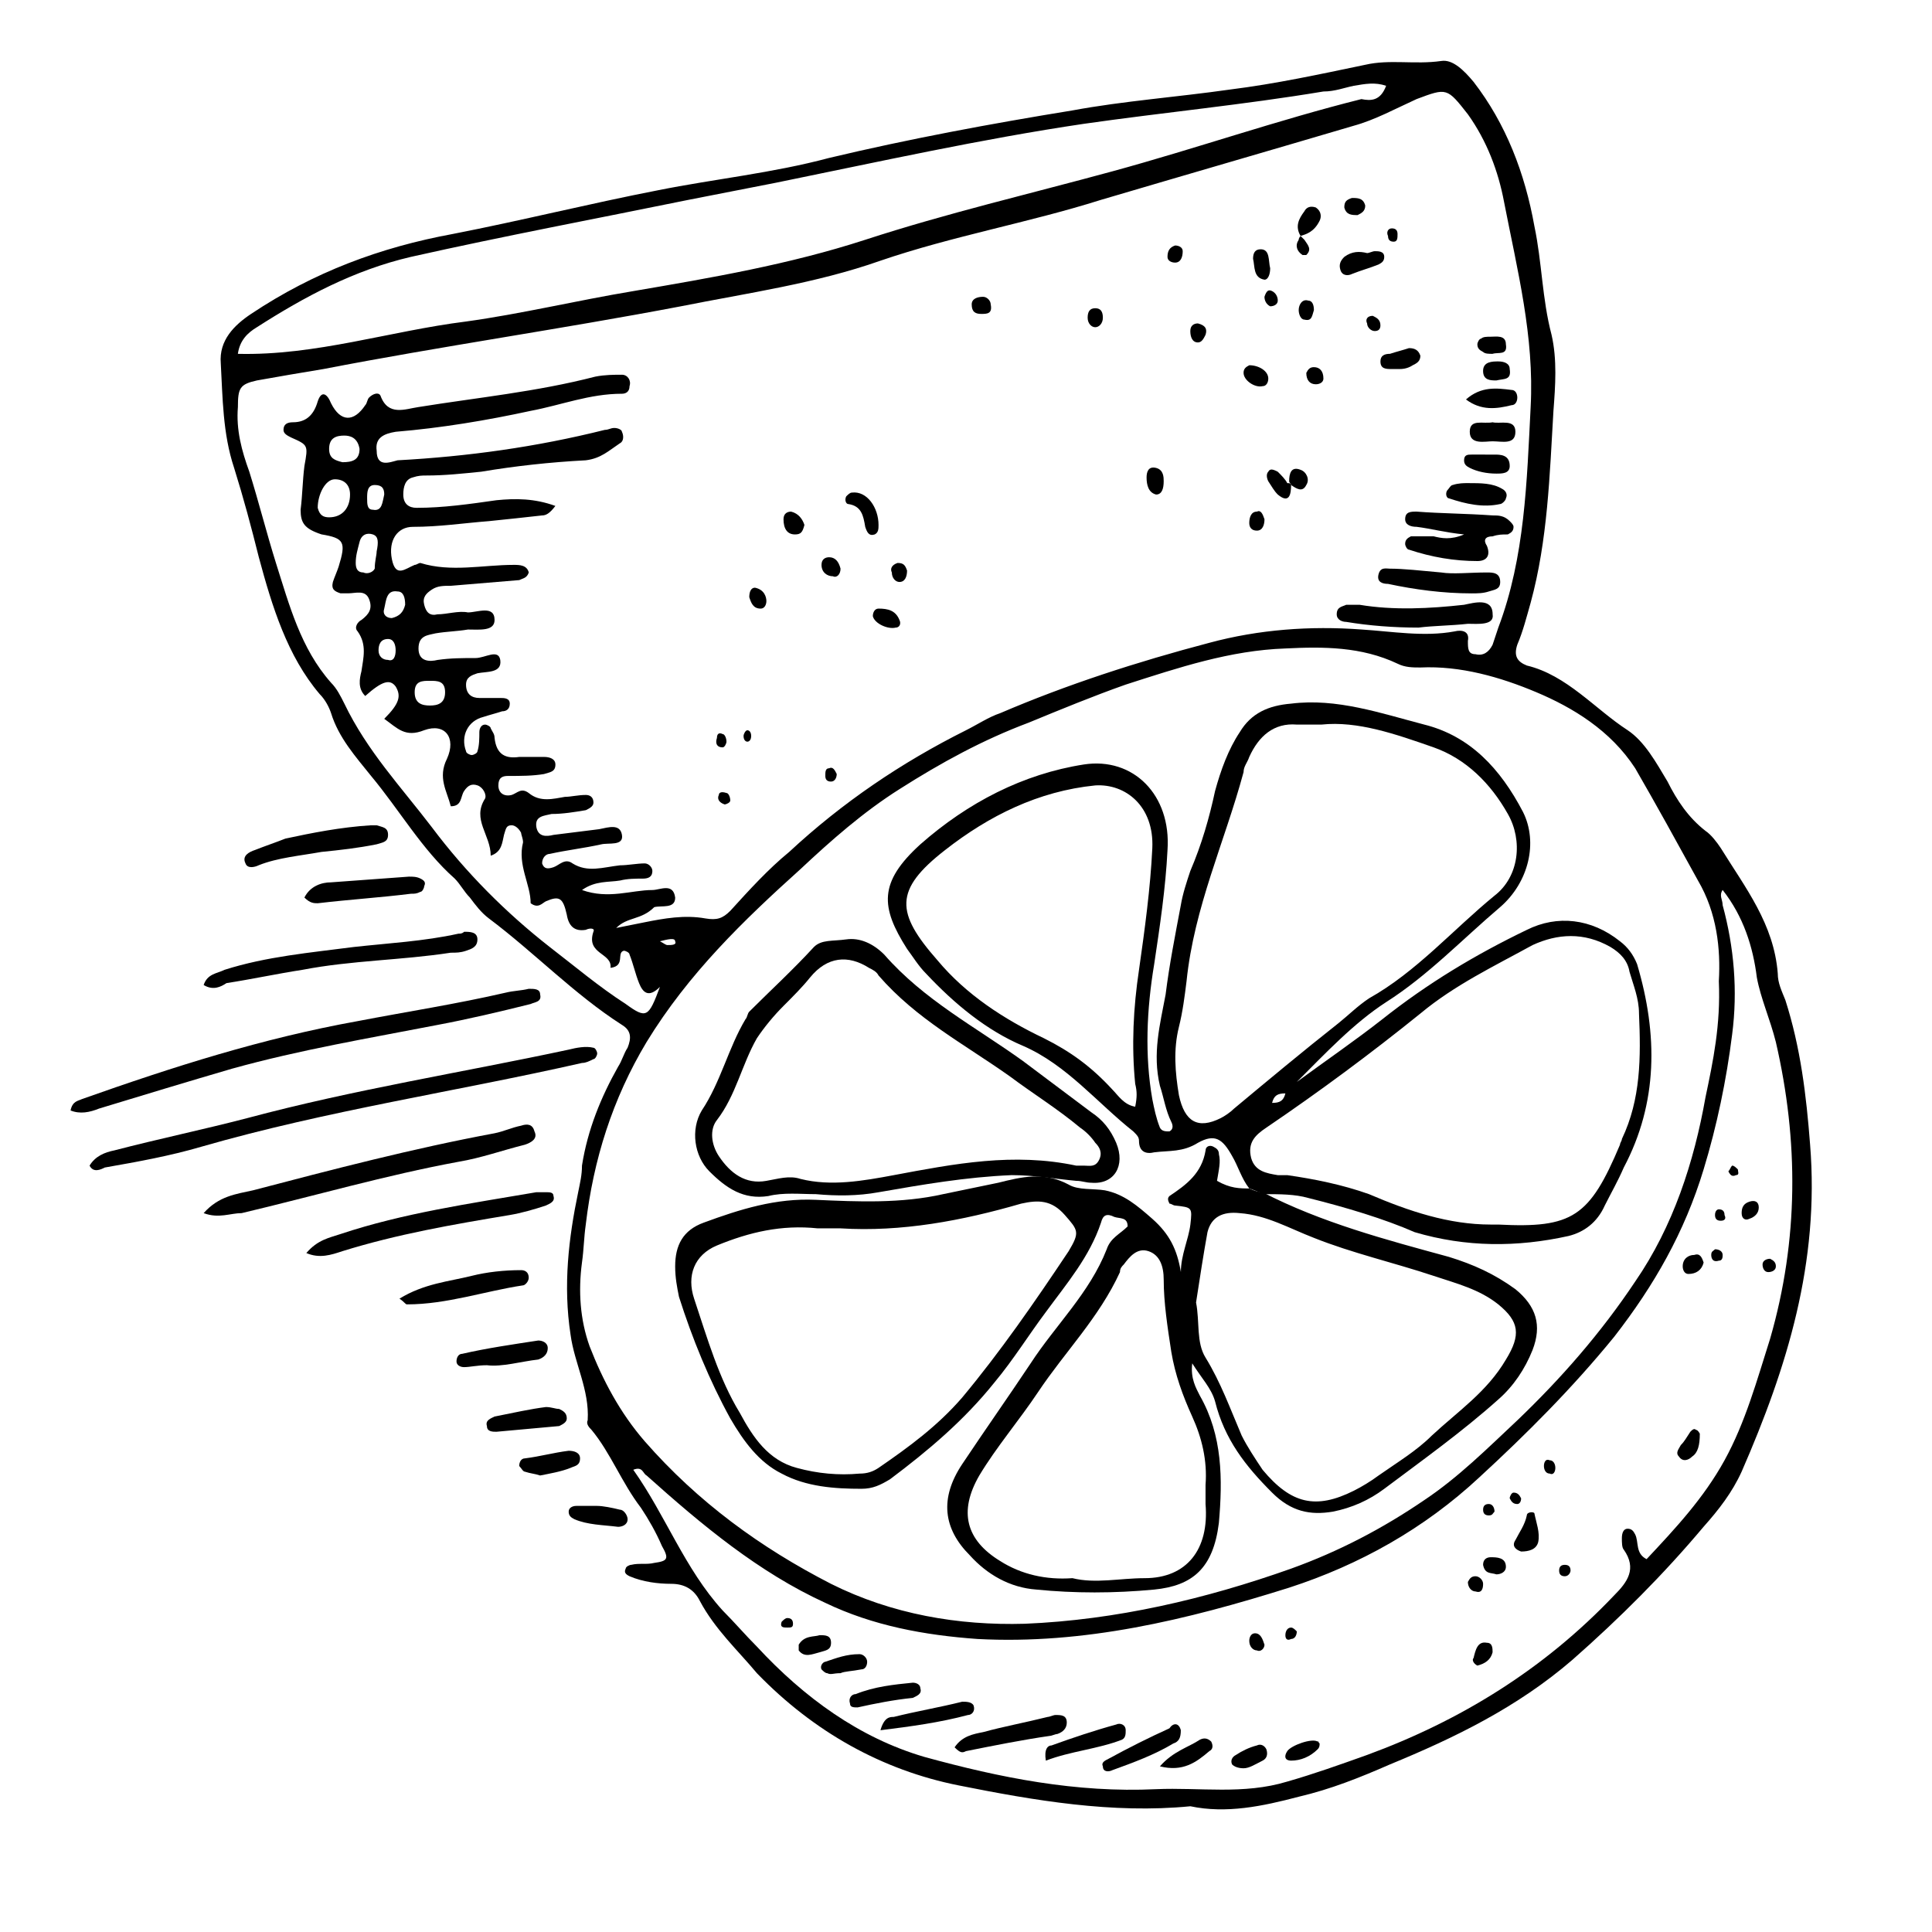 <?xml version="1.0" encoding="UTF-8"?>
<!-- Uploaded to: ICON Repo, www.iconrepo.com, Generator: ICON Repo Mixer Tools -->
<svg fill="#000000" width="800px" height="800px" version="1.1" viewBox="144 144 512 512" xmlns="http://www.w3.org/2000/svg">
 <g>
  <path d="m459.45 622.68c-20.656 2.016-41.312-1.512-61.465-5.543s-38.289-14.105-53.402-29.727c-5.039-6.043-11.086-11.586-15.117-19.145-1.512-3.023-4.031-4.535-7.559-4.535s-7.559-0.504-11.082-2.016c-1.008-0.504-1.512-1.008-1.008-2.016 0-0.504 1.008-1.008 1.512-1.008 2.016-0.504 4.031 0 6.047-0.504 3.527-0.504 4.031-1.008 2.016-4.535-1.512-3.527-3.527-7.055-5.543-10.078-5.039-6.551-8.062-14.609-13.098-20.656-0.504-0.504-1.512-1.512-1.008-2.519 0.504-8.062-3.527-15.113-4.535-22.672-2.016-13.098-0.504-25.695 2.016-37.785 0.504-2.519 1.008-4.535 1.008-7.055 1.512-9.574 5.039-18.137 9.574-26.199 1.008-1.512 1.512-3.527 2.519-5.039 1.008-2.519 1.008-4.535-1.512-6.047-12.594-8.062-23.176-19.145-35.266-28.215-2.016-1.512-3.527-3.527-5.039-5.543-1.512-1.512-2.519-3.527-4.031-5.039-8.566-7.559-14.609-18.137-22.168-27.207-4.031-5.039-8.566-10.078-10.578-16.625-0.504-1.512-1.512-3.527-3.023-5.039-8.566-10.078-12.594-23.176-16.121-36.273-2.016-8.062-4.031-15.617-6.551-23.68-3.023-9.07-3.023-18.641-3.527-27.711-0.504-6.047 3.527-10.078 8.062-13.098 16.625-11.082 34.258-17.633 53.402-21.16 18.137-3.527 36.273-8.062 54.41-11.586 15.113-3.023 30.23-4.535 45.344-8.566 21.16-5.039 42.824-9.07 64.488-12.594 13.602-2.519 27.711-3.527 41.816-5.543 12.09-1.512 23.68-4.031 35.77-6.551 6.551-1.512 13.098 0 20.152-1.008 3.023-0.504 6.047 2.519 8.566 5.543 8.566 11.082 13.602 24.184 16.121 38.289 2.016 9.574 2.016 19.145 4.535 28.719 1.512 6.551 1.008 13.602 0.504 20.152-1.008 17.129-1.512 34.258-6.047 50.883-1.008 3.527-2.016 7.559-3.527 11.082-1.008 3.023 0 4.535 2.519 5.543 10.578 2.519 18.137 11.586 26.703 17.129 4.535 3.023 7.559 8.566 10.578 13.602 2.519 5.039 5.543 9.574 10.078 13.098 1.512 1.008 3.023 3.023 4.031 4.535 6.551 10.578 14.105 20.152 15.113 33.25 0 2.519 1.008 4.535 2.016 7.055 4.031 12.594 5.543 25.191 6.551 38.289 2.519 31.234-6.047 58.945-18.137 86.656-2.519 5.543-6.047 10.078-10.078 14.609-10.578 12.594-22.168 24.184-34.762 35.266-14.617 12.617-31.242 20.68-48.371 27.73-8.062 3.527-15.617 6.551-24.184 8.566-9.57 2.519-19.145 4.535-28.715 2.519zm-152.15-232.76c2.519-0.504 5.039-1.008 7.559-1.512 5.039-1.008 10.578-2.016 16.121-1.008 3.023 0.504 4.535 0 6.551-2.016 5.039-5.543 10.078-11.082 15.617-15.617 14.105-13.098 29.727-23.68 46.855-32.242 3.023-1.512 6.047-3.527 9.07-4.535 17.629-7.559 36.27-13.602 55.414-18.641 13.098-3.527 26.703-4.535 40.305-3.527 8.062 0.504 16.625 2.016 24.688 0.504 2.016-0.504 4.031 0 3.527 2.519 0 2.016 0 3.527 2.016 3.527 2.016 0.504 3.527-0.504 4.535-2.519l1.512-4.535c7.055-18.641 7.559-38.793 8.566-58.441 1.008-18.641-3.527-36.273-7.055-54.41-1.512-8.062-4.535-16.121-9.574-23.176-5.543-7.055-5.543-7.055-13.602-4.031-5.543 2.519-11.082 5.543-16.625 7.055-22.168 6.547-44.84 13.098-67.008 19.648-19.145 6.047-39.297 9.574-58.441 16.121-17.129 6.047-35.266 8.566-52.898 12.09-31.738 6.047-63.48 10.578-94.715 16.625-6.047 1.008-12.09 2.016-17.633 3.023-4.535 1.008-5.039 2.016-5.039 7.055-0.504 6.047 1.008 11.586 3.023 17.129 2.519 8.062 4.535 16.121 7.055 24.184 3.527 11.082 6.551 22.672 14.609 31.738 1.512 1.512 2.519 3.527 3.527 5.543 6.047 12.594 15.113 22.168 23.176 32.746 9.07 12.09 19.648 22.672 31.234 31.738 6.551 5.039 13.098 10.578 20.152 15.113 5.543 4.031 6.047 3.527 9.07-4.535-3.023 3.023-4.535 1.512-5.543-1.008-1.008-2.519-1.512-5.039-2.519-7.559 0-0.504-1.008-1.008-1.512-1.008-2.016 0.504 0.504 4.031-3.527 4.535 0.504-4.031-6.551-3.527-4.535-9.574 0.504-1.008-1.008-1.008-2.016-0.504-3.023 0.504-4.535-1.008-5.039-4.031-1.008-4.535-2.016-5.039-5.543-3.527-1.008 0.504-2.016 2.016-4.031 0.504 0-5.039-3.527-10.078-2.016-16.121 0-1.008-0.504-2.016-0.504-2.519-0.504-1.008-1.512-2.016-2.519-2.016-1.512 0-1.512 1.008-2.016 2.519-0.504 2.016-0.504 4.535-3.527 5.543 0-5.543-5.039-9.574-1.512-15.113 0.504-1.008-0.504-3.023-2.016-3.527s-2.519 0-3.527 1.512c-1.008 1.512-0.504 4.031-3.527 4.031-1.008-4.031-3.527-7.559-1.008-12.594 2.519-5.543-0.504-9.574-6.047-7.559-5.039 2.016-7.055-0.504-10.578-3.023 4.031-4.031 4.535-6.047 3.023-8.566-1.512-2.016-3.527-1.512-8.062 2.519-2.016-2.016-1.512-4.535-1.008-6.551 0.504-3.527 1.512-7.055-1.008-10.578-1.008-1.008 0-2.519 1.008-3.023 2.016-1.512 3.023-3.023 2.016-5.543-1.008-2.519-3.527-1.512-5.543-1.512h-2.016c-1.512-0.504-2.519-1.008-2.016-3.023 0.504-1.512 1.008-2.519 1.512-4.031 2.016-6.551 1.512-7.559-4.535-8.566-4.527-1.5-5.535-3.012-5.535-6.535 0.504-4.031 0.504-7.559 1.008-11.586 1.008-5.543 1.008-5.543-3.527-7.559-1.008-0.504-2.016-1.008-2.016-2.016 0-1.512 1.008-2.016 2.519-2.016 3.527 0 5.543-2.016 6.551-5.543 1.008-3.023 2.519-2.016 3.527 0.504 2.519 5.039 6.047 5.039 9.07 0.504 0.504-0.504 0.504-1.512 1.008-2.016 1.008-1.008 2.519-1.512 3.023-0.504 2.016 5.543 6.551 3.527 10.078 3.023 15.617-2.519 31.234-4.031 46.855-8.062 2.519-0.504 5.039-0.504 7.055-0.504 1.512 0 2.519 1.512 2.016 3.023 0 1.512-1.008 2.016-2.016 2.016-8.566 0-16.121 3.023-24.184 4.535-11.586 2.519-23.68 4.535-35.77 5.543-3.023 0.504-5.543 1.512-5.039 5.039 0 4.535 3.527 3.023 5.543 2.519 18.641-1.008 36.777-3.527 54.914-8.062 1.008 0 1.512-0.504 2.519-0.504 1.008 0 2.016 0.504 2.016 1.008 0.504 1.008 0.504 2.519-0.504 3.023-3.023 2.016-5.039 4.031-9.07 4.535-9.574 0.504-18.641 1.512-27.711 3.023-5.039 0.504-9.574 1.008-14.609 1.008-1.008 0-2.016 0-3.527 0.504-2.016 0.504-2.519 2.519-2.519 4.535 0 2.519 1.512 3.527 3.527 3.527 7.055 0 14.105-1.008 21.16-2.016 5.039-0.504 10.078-0.504 15.617 1.512-1.512 2.016-2.519 2.519-3.527 2.519-4.535 0.504-9.07 1.008-14.105 1.512-6.551 0.504-13.098 1.512-20.152 1.512-4.031 0-6.551 3.527-5.543 8.566 1.008 5.039 3.527 2.519 6.047 1.512 0.504 0 1.008-0.504 1.512-0.504 8.062 2.519 16.625 0.504 24.688 0.504 1.512 0 3.527 0 4.031 2.016-0.504 1.512-1.512 1.512-2.519 2.016-6.047 0.504-12.09 1.008-18.137 1.512-2.016 0-3.527 0-5.039 1.008-1.512 1.008-2.519 2.016-2.016 4.031 0.504 2.016 1.512 3.023 3.527 2.519 2.519 0 5.543-1.008 8.062-0.504 2.519 0 7.055-2.016 7.055 2.016 0 3.023-4.031 2.519-7.055 2.519-3.023 0.504-5.543 0.504-8.566 1.008-2.016 0.504-4.535 0.504-4.535 4.031s3.023 3.527 5.039 3.023c3.527-0.504 6.551-0.504 10.078-0.504 2.519 0 6.047-2.519 6.551 0.504 0.504 3.527-3.527 3.023-6.047 3.527-1.512 0.504-3.023 1.008-3.023 3.023 0 2.519 1.512 3.527 3.527 3.527h5.543c1.008 0 2.519 0 2.519 1.512s-1.008 2.016-2.016 2.016c-1.512 0.504-3.527 1.008-5.039 1.512-4.031 1.008-6.047 5.039-4.535 9.07 0 0.504 1.008 1.008 1.512 1.008s1.512-0.504 1.512-1.008c0.504-1.512 0.504-3.527 0.504-5.039 0-1.008 0.504-2.016 1.512-2.016 0.504 0 1.512 0.504 1.512 1.008 0.504 1.008 1.008 1.512 1.008 2.519 0.504 4.535 3.023 5.543 6.551 5.039h6.551c1.512 0 3.023 0.504 3.023 2.016 0 2.016-1.512 2.016-3.023 2.519-3.023 0.504-6.047 0.504-9.574 0.504-1.512 0-2.519 0.504-2.519 2.519s1.512 3.023 3.527 2.519c1.512-0.504 2.519-2.016 4.535-0.504 3.023 2.519 6.551 1.512 9.574 1.008 1.512 0 3.527-0.504 5.543-0.504 1.008 0 2.016 0.504 2.016 2.016 0 1.008-1.008 1.512-2.016 2.016-3.023 0.504-6.047 1.008-9.07 1.008-2.016 0.504-4.535 0.504-4.031 3.527 0.504 2.519 2.519 2.519 4.535 2.016 4.031-0.504 8.062-1.008 12.09-1.512 2.519-0.504 5.543-1.512 6.047 1.512 0.504 3.023-3.527 2.016-5.543 2.519-4.535 1.008-9.07 1.512-13.602 2.519-1.008 0-2.016 1.008-2.016 2.519 0.504 1.512 1.512 1.512 3.023 1.008 1.512-0.504 3.023-2.519 5.039-1.008 4.031 2.519 8.062 1.008 12.594 0.504 2.016 0 4.535-0.504 6.551-0.504 1.008 0 2.016 1.008 2.016 2.016 0 1.512-1.008 2.016-2.519 2.016-2.016 0-4.031 0-6.047 0.504-3.023 0.504-6.551 0-10.078 2.519 7.055 2.519 13.098 0 18.641 0 2.016 0 5.543-2.016 6.047 2.016 0 3.023-3.527 2.016-5.543 2.519-3.535 3.5-7.062 2.492-10.086 5.516zm292.21 14.105c0.504-8.566-0.504-18.137-5.543-26.703-5.543-10.078-11.082-20.152-16.625-29.727-6.551-10.078-16.625-16.121-26.199-20.152s-20.152-7.055-30.73-6.551c-2.016 0-4.031 0-6.047-1.008-9.574-4.535-19.648-4.535-29.727-4.031-14.609 0.504-28.215 5.039-42.32 9.574-8.566 3.023-17.129 6.551-25.695 10.078-12.09 4.535-23.176 10.578-34.258 17.633-9.574 6.047-18.137 13.602-26.199 21.16-15.113 13.602-29.727 27.711-40.809 45.848-9.07 15.113-14.105 31.234-16.121 48.367-0.504 3.527-0.504 6.551-1.008 10.078-1.008 7.559-0.504 15.113 2.016 22.168 3.527 9.07 8.062 17.633 14.609 25.191 14.105 16.121 30.73 28.215 49.375 37.785 16.121 8.062 33.754 11.082 51.387 10.578 24.184-1.008 47.863-6.551 70.535-14.609 12.594-4.535 24.184-10.578 35.266-18.137 9.07-6.047 16.625-13.602 24.688-21.16 11.586-11.082 22.168-23.176 31.234-36.777 10.078-14.609 15.617-31.738 18.641-48.871 2.019-9.574 4.035-19.145 3.531-30.734zm1.008-24.18c-1.008 1.512 0 2.519 0 4.031 3.023 11.082 4.031 22.672 2.519 34.258-1.512 12.09-4.031 24.184-7.559 35.77-5.039 16.625-13.098 30.73-23.68 44.336-11.082 13.602-23.176 25.695-35.77 37.281-14.609 13.602-31.738 23.176-50.383 29.223-27.207 8.566-54.41 15.113-82.625 13.602-14.105-1.008-27.711-3.527-40.305-9.574-17.633-8.062-32.746-20.656-47.359-33.754-1.008-0.504-1.008-2.519-3.527-1.512 8.566 12.09 13.602 26.199 23.68 37.281 3.023 3.023 6.047 6.551 9.07 9.574 12.594 13.602 27.207 24.184 44.336 29.223 20.152 5.543 40.305 9.574 61.465 8.566 11.586-0.504 23.176 1.512 34.762-2.016 7.055-2.016 14.105-4.535 21.16-7.055 24.688-9.07 46.855-22.672 65.496-42.32 3.527-3.527 6.047-7.055 2.519-12.09-0.504-0.504-0.504-2.016-0.504-3.023 0-1.512 0.504-2.519 1.512-2.519 1.008 0 1.512 0.504 2.016 1.512 1.008 2.016 0 5.039 3.023 6.551 7.559-8.062 15.113-16.121 20.656-26.199 5.543-10.078 8.566-21.16 12.09-32.242 7.559-26.199 7.559-52.395 1.512-78.594-1.512-6.047-4.031-11.586-5.039-17.129-1.008-8.066-3.527-16.129-9.066-23.18zm-89.176-213.11c-3.023-1.008-5.543-0.504-8.566 0-2.519 0.504-5.039 1.512-8.062 1.512-21.16 3.527-42.32 5.543-63.48 8.566-27.207 4.031-54.41 10.078-81.617 15.617-7.559 1.512-15.617 3.023-23.176 4.535-24.688 5.039-48.871 9.574-73.555 15.113-15.113 3.527-28.215 10.578-40.809 18.641-2.519 1.512-4.535 3.527-5.039 7.055 20.656 0.504 40.305-6.047 60.457-8.566 14.609-2.016 29.223-5.543 44.336-8.062 20.656-3.527 41.312-7.055 61.465-13.602 21.664-7.055 43.328-12.09 65.496-18.137 22.168-6.047 43.832-13.602 66-19.145 2.519 0.504 5.039 0.504 6.551-3.527zm-280.12 114.36c3.527 0 5.543-2.519 5.543-6.047 0-2.519-1.512-4.031-4.031-4.031s-4.535 4.031-4.535 7.559c0.504 2.016 1.512 2.519 3.023 2.519zm12.594 9.07c0.504-2.519 0.504-4.031-1.008-4.535-1.512-0.504-3.023 0-3.527 2.016-0.504 2.016-1.008 3.527-1.008 5.543 0 1.512 0.504 2.519 2.016 2.519 1.008 0.504 2.519 0 3.023-1.008 0-2.016 0.504-3.527 0.504-4.535zm14.109 34.258c-2.016 0-4.031 0-4.031 3.023 0 3.023 2.016 3.527 4.031 3.527s4.031-0.504 4.031-3.527c-0.004-3.023-2.016-3.023-4.031-3.023zm-22.672-64.988c-2.016 0-4.031 0.504-4.031 3.527 0 2.519 1.512 3.023 3.527 3.527 2.519 0 4.535-0.504 4.535-3.527-0.504-3.023-2.519-3.527-4.031-3.527zm16.121 44.836c0-2.016-0.504-3.527-2.016-3.527-3.023-0.504-3.023 2.519-3.527 4.535-0.504 1.512 0.504 2.519 2.016 2.519 2.016-0.504 3.023-1.512 3.527-3.527zm-5.543-29.219c0-1.512-0.504-2.519-2.519-2.519s-2.016 2.016-2.016 3.527 0 3.023 1.512 3.023c2.519 0.504 2.519-2.016 3.023-4.031zm3.023 41.312c0-1.512-0.504-3.023-2.016-3.023-2.016 0-2.519 1.512-2.519 3.023 0 1.512 1.008 2.519 2.519 2.519 1.512 0.504 2.016-1.008 2.016-2.519zm70.031 77.082c1.008 0.504 1.512 1.008 2.016 1.008 1.008 0 2.519 0 2.016-1.008-0.004-1.008-2.016-0.504-4.031 0z"/>
  <path d="m167.74 452.9c1.512-2.519 4.031-3.527 6.551-4.031 11.586-3.023 23.68-5.543 35.266-8.566 28.215-7.559 56.93-12.09 85.145-18.137 2.016-0.504 4.535-1.008 6.551-0.504 0.504 0 1.008 1.008 1.008 1.512s-0.504 1.512-1.008 1.512c-1.008 0.504-2.016 1.008-3.023 1.008-33.25 7.559-67.512 12.594-100.76 22.168-8.566 2.519-17.129 4.031-25.695 5.543-1.008 0.504-3.023 1.512-4.031-0.504z"/>
  <path d="m162.7 438.29c0.504-2.519 2.016-2.519 3.023-3.023 24.184-8.566 47.863-16.121 73.051-20.656 13.098-2.519 26.199-4.535 39.297-7.559 2.016-0.504 4.031-0.504 6.047-1.008 1.512 0 3.023 0 3.023 1.512 0.504 2.016-1.512 2.016-2.519 2.519-8.062 2.016-16.625 4.031-24.688 5.543-18.137 3.527-36.273 6.551-54.41 11.586-12.09 3.527-23.68 7.055-35.266 10.578-2.519 1.012-5.039 1.516-7.559 0.508z"/>
  <path d="m197.97 465.49c4.031-4.535 8.566-5.039 13.098-6.047 21.16-5.543 42.32-11.082 63.984-15.113 2.519-0.504 4.535-1.512 7.055-2.016 1.512-0.504 3.023-0.504 3.527 1.512 1.008 2.016-1.008 3.023-2.519 3.527-6.047 1.512-11.586 3.527-17.633 4.535-19.145 3.527-38.289 9.07-57.434 13.602-3.027 0-6.051 1.512-10.078 0z"/>
  <path d="m197.97 405.04c1.008-3.023 3.527-3.023 5.543-4.031 11.082-3.527 22.672-4.535 34.258-6.047 9.07-1.008 18.641-1.512 27.711-3.527 0.504 0 1.008 0 1.512-0.504 1.512 0 3.527 0 3.527 2.016s-1.512 2.519-3.023 3.023-2.519 0.504-4.031 0.504c-13.098 2.016-26.199 2.016-39.297 4.535-6.551 1.008-13.602 2.519-20.152 3.527-1.516 1.008-3.531 2.016-6.047 0.504z"/>
  <path d="m225.18 476.07c3.023-3.527 6.047-4.031 9.07-5.039 16.625-5.543 34.258-8.062 51.891-11.082h2.519c1.008 0 2.016 0 2.016 1.008 0.504 1.512-1.008 2.016-2.016 2.519-3.023 1.008-6.551 2.016-9.574 2.519-15.113 2.519-29.727 5.039-44.336 9.574-3.019 1.004-6.043 2.012-9.57 0.5z"/>
  <path d="m242.3 362.71h1.512c1.512 0.504 3.023 0.504 3.023 2.519s-1.512 2.016-3.023 2.519c-5.039 1.008-9.574 1.512-14.609 2.016-5.543 1.008-11.586 1.512-16.625 3.527-1.008 0.504-3.023 1.008-3.527-0.504-1.008-2.016 1.008-3.023 2.519-3.527 2.519-1.008 5.543-2.016 8.062-3.023 7.051-1.512 14.609-3.023 22.668-3.527z"/>
  <path d="m249.86 488.16c6.551-4.031 13.098-4.535 19.145-6.047 4.031-1.008 8.566-1.512 13.098-1.512 1.008 0 2.016 0.504 2.016 2.016 0 1.008-1.008 2.016-1.512 2.016-10.078 1.512-20.152 5.039-30.73 5.039-0.504 0-0.504-0.504-2.016-1.512z"/>
  <path d="m224.67 381.86c1.512-3.023 4.535-4.031 7.055-4.031 7.055-0.504 13.602-1.008 20.656-1.512 1.008 0 2.016 0 3.023 0.504 1.008 0.504 1.512 1.008 1.008 2.016 0 0.504-0.504 1.512-1.008 1.512-1.008 0.504-1.512 0.504-2.519 0.504-8.062 1.008-16.121 1.512-24.688 2.519-1.008-0.004-2.016-0.004-3.527-1.512z"/>
  <path d="m273.04 505.8c-2.519 0-4.535 0.504-6.047 0.504-1.008 0-2.016-0.504-2.016-1.512 0-1.008 0.504-2.016 1.512-2.016 6.551-1.512 13.602-2.519 20.152-3.527 1.008 0 2.519 0.504 2.519 2.016s-1.008 2.519-2.519 3.023c-4.535 0.504-9.57 2.016-13.602 1.512z"/>
  <path d="m288.66 516.88c1.512 0 2.519 0.504 3.527 0.504 1.008 0.504 2.016 1.008 2.016 2.519 0 1.008-1.008 1.512-2.016 2.016-5.543 0.504-11.082 1.008-16.625 1.512-1.008 0-2.519 0-2.519-1.512-0.504-1.512 1.008-2.016 2.016-2.519 5.039-1.008 9.57-2.016 13.602-2.519z"/>
  <path d="m302.26 543.08c1.512 0 4.031 0.504 6.047 1.008 1.008 0 2.016 1.512 2.016 2.519 0 1.512-1.512 2.016-2.519 2.016-4.031-0.504-8.062-0.504-11.586-2.016-1.008-0.504-1.512-1.008-1.512-2.016s1.008-1.512 2.016-1.512h5.539z"/>
  <path d="m287.14 535.02c-1.512-0.504-2.519-0.504-4.031-1.008-0.504 0-1.008-1.008-1.512-1.512 0-1.008 0.504-2.016 1.512-2.016 4.031-0.504 7.559-1.512 11.586-2.016 1.512 0 3.023 0.504 3.023 2.016 0 2.016-1.512 2.016-2.519 2.519-2.516 1.008-5.539 1.512-8.059 2.016z"/>
  <path d="m532 285.63c-5.039-0.504-8.566-1.512-12.594-2.016-1.512 0-3.023-0.504-3.023-2.016 0-2.016 1.512-2.016 3.023-2.016 6.551 0.504 13.098 0.504 20.152 1.008 1.512 0 3.023 0 4.535 1.512 0.504 0.504 1.008 1.008 1.008 1.512 0 1.008-0.504 1.512-1.512 2.016-1.512 0-2.519 0-4.031 0.504-2.016 0-2.519 1.008-1.512 2.519 1.008 2.519 0 4.031-2.519 4.031-6.047 0-12.09-1.008-18.137-3.023-0.504 0-1.008-1.008-1.008-1.512 0-1.008 0.504-1.512 1.512-2.016h6.047c2.012 0.504 4.531 1.008 8.059-0.504z"/>
  <path d="m519.91 310.32c-6.551 0-13.098-0.504-19.145-1.512-1.008 0-2.519-0.504-2.519-2.016 0-2.016 1.512-2.016 2.519-2.519h3.527c9.07 1.512 18.641 1.008 27.711 0 2.519-0.504 7.559-2.016 7.559 2.519 0.504 3.023-4.031 2.519-6.551 2.519-4.539 0.504-9.07 0.504-13.102 1.008z"/>
  <path d="m525.95 295.71c3.023 0.504 7.559 0 12.09 0 1.512 0 3.527 0 3.527 2.519 0 2.016-1.512 2.016-3.023 2.519s-3.023 0.504-4.535 0.504c-7.559 0-15.113-1.008-22.168-2.519-1.512 0-3.023-0.504-2.519-2.519 0.504-2.016 2.016-1.512 3.023-1.512 3.531 0 8.066 0.504 13.605 1.008z"/>
  <path d="m533 272.03c3.527 0 6.551 0 9.07 1.512 1.008 0.504 1.512 1.512 1.008 2.519 0 0.504-1.008 1.512-1.512 1.512-4.535 1.008-9.07 0-13.602-1.512-0.504 0-1.008-1.008-0.504-2.016 0.504-0.504 1.008-1.512 1.512-1.512 1.508-0.504 3.019-0.504 4.027-0.504z"/>
  <path d="m532.5 249.86c4.031-3.527 8.062-3.023 12.09-2.519 1.008 0 1.512 1.008 1.512 2.016s-0.504 2.016-1.512 2.016c-4.027 1.008-8.059 1.512-12.09-1.512z"/>
  <path d="m539.55 255.91c2.016 0.504 6.047-1.008 6.047 2.519 0 3.527-3.527 2.519-6.047 2.519-2.016 0-6.047 1.008-6.047-2.519 0-3.527 3.527-2.016 6.047-2.519z"/>
  <path d="m506.3 211.07c0.504 0 1.512-0.504 2.016-0.504 1.008 0 2.519 0 2.519 1.512 0 1.008-0.504 1.512-1.512 2.016-2.519 1.008-4.535 1.512-7.055 2.519-1.008 0.504-2.519 0.504-3.023-1.008s0-2.519 1.008-3.527c2.019-1.512 4.031-1.512 6.047-1.008z"/>
  <path d="m537.54 264.47h2.519c1.512 0 4.031 0 4.031 3.023 0 2.016-2.016 2.016-3.527 2.016-2.519 0-5.039-0.504-7.055-1.512-1.008-0.504-1.512-1.008-1.512-2.016 0-1.512 1.008-1.512 2.016-1.512h3.527z"/>
  <path d="m514.87 241.8h-2.016c-1.512 0-3.023 0-3.023-2.016 0-1.512 1.008-2.016 2.519-2.016 1.512-0.504 3.527-1.008 5.039-1.512 1.512 0 2.519 0.504 3.023 2.016 0 1.512-1.008 2.016-2.016 2.519-1.512 1.008-3.023 1.008-3.527 1.008z"/>
  <path d="m376.82 283.11c0 1.008 0 2.016-1.008 2.519-1.512 0.504-2.016-0.504-2.519-2.016-0.504-3.023-1.008-5.543-4.535-6.047-0.504 0-1.008-1.008-0.504-2.016 0.504-0.504 1.008-1.008 1.512-1.008 4.031-0.5 7.055 4.035 7.055 8.566z"/>
  <path d="m480.61 215.1c0 1.512-0.504 3.023-1.512 3.023-3.023-0.504-2.519-3.527-3.023-5.543 0-1.512 0.504-2.519 2.016-2.519 2.519 0 2.016 3.023 2.519 5.039z"/>
  <path d="m539.55 237.77c-1.008 0-2.016 0-2.519-0.504-1.008-0.504-1.512-1.008-1.512-2.016 0-0.504 0.504-1.512 1.008-1.512 0.504-0.504 1.512-0.504 2.519-0.504 1.512 0 4.031-0.504 4.031 2.016 0.504 3.023-2.016 2.016-3.527 2.519z"/>
  <path d="m488.67 206.54c-1.512-2.519-0.504-4.535 1.008-6.551 0.504-1.008 1.512-1.512 3.023-1.008 1.512 1.008 1.512 2.519 1.008 3.527-1.512 3.023-3.527 3.527-5.039 4.031z"/>
  <path d="m375.31 307.3c0-1.008 0.504-2.016 1.512-2.016 2.519 0 4.535 0.504 5.543 3.023 0.504 1.008 0 2.016-1.008 2.016-2.016 0.504-5.543-1.008-6.047-3.023z"/>
  <path d="m540.56 244.82c-1.512 0-3.527 0-3.527-2.519 0-2.519 2.519-2.519 4.031-2.519 1.512 0 3.023 0.504 3.023 2.016 0.504 3.023-1.512 2.519-3.527 3.023z"/>
  <path d="m486.15 272.54c0 2.519-0.504 5.039-3.527 2.519-1.008-1.008-1.512-2.016-2.519-3.527-0.504-1.008-0.504-2.016 0-2.519 0.504-1.008 1.512-0.504 2.519 0 1.008 1.008 2.016 2.016 2.519 3.023 0.504 0 1.008 0 1.008 0.504z"/>
  <path d="m357.18 283.11c-0.504 2.016-1.008 2.519-2.519 2.519-2.016 0-3.023-1.512-3.023-4.031 0-1.512 1.008-2.016 2.016-2.016 2.016 0.508 3.023 2.016 3.527 3.527z"/>
  <path d="m452.39 271.53c0 2.016-0.504 3.527-2.016 3.527-2.016-0.504-2.519-2.519-2.519-4.535 0-1.512 0.504-3.023 2.519-2.519s2.016 2.519 2.016 3.527z"/>
  <path d="m480.11 244.32c0 1.008-0.504 2.016-1.512 2.016-2.016 0.504-5.039-1.512-5.039-3.527 0-1.008 0.504-1.512 1.512-2.016 2.519 0 5.039 1.512 5.039 3.527z"/>
  <path d="m366.75 294.7c0 1.512-1.008 2.519-2.016 2.016-1.512 0-3.023-1.008-3.023-3.023 0-1.512 1.008-2.016 2.016-2.016 1.512 0 2.519 1.008 3.023 3.023z"/>
  <path d="m505.8 198.48c0 1.512-1.008 2.016-2.016 2.519-1.512 0-3.023 0-3.527-2.016 0-1.512 0.504-2.016 2.016-2.519 1.516 0 3.023 0 3.527 2.016z"/>
  <path d="m479.1 281.6c0 1.512-0.504 3.023-2.016 3.023s-2.016-1.008-2.016-2.016c0-1.512 0.504-3.023 2.016-3.023 1.008-0.5 1.512 0.508 2.016 2.016z"/>
  <path d="m404.03 227.19c-1.512 0-2.519-0.504-2.519-2.519 0-1.512 1.512-2.016 3.023-2.016 1.008 0 2.016 1.008 2.016 2.016 0.504 2.519-1.008 2.519-2.519 2.519z"/>
  <path d="m461.46 229.71c2.016 0.504 2.519 1.512 2.016 3.023-0.504 1.008-1.008 2.016-2.016 2.016-1.512 0-2.016-1.512-2.016-3.023 0-1.512 1.008-2.016 2.016-2.016z"/>
  <path d="m492.2 226.18c-0.504 1.512-0.504 3.023-2.519 2.519-1.008 0-1.512-1.512-1.512-2.519 0-1.512 1.008-3.023 2.519-2.519 1.008 0 1.512 1.008 1.512 2.519z"/>
  <path d="m457.43 210.57c0 1.512-0.504 3.023-2.016 3.023-1.008 0-2.016-0.504-2.016-1.512 0-1.512 0.504-2.519 2.016-3.023 1.008 0 2.016 0.504 2.016 1.512z"/>
  <path d="m485.64 271.53c0-2.016 0.504-4.031 3.023-3.023 1.512 0.504 2.519 2.519 1.512 4.031-1.008 2.016-2.519 1.008-4.031 0 0-0.504-0.504-0.504-0.504-1.008z"/>
  <path d="m347.1 303.27c0 1.008-0.504 2.016-1.512 2.016-2.016 0-2.519-1.512-3.023-3.023 0-1.512 0.504-2.519 1.512-2.519 2.519 0.508 3.023 2.519 3.023 3.527z"/>
  <path d="m381.86 293.19c1.512 0 2.016 0.504 2.519 2.016 0 1.512-0.504 3.023-2.016 3.023-1.008 0-2.016-1.008-2.016-2.519-0.504-1.008 0-2.016 1.512-2.519z"/>
  <path d="m436.27 228.2c0 1.512-1.008 2.519-2.016 2.519-1.008 0-2.016-1.008-2.016-2.519s0.504-2.519 2.016-2.519c1.512 0 2.016 1.008 2.016 2.519z"/>
  <path d="m492.2 241.3c1.512 0 2.519 1.008 2.519 3.023 0 1.008-1.008 1.512-2.016 1.512-1.512 0-2.519-1.008-2.519-3.023 0.504-1.008 1.008-1.512 2.016-1.512z"/>
  <path d="m481.11 221.14c1.008 0.504 1.512 1.512 1.512 2.519 0 1.008-1.008 1.512-2.016 1.512-1.008-0.504-1.512-1.512-1.512-2.519 0.504-1.512 1.008-2.016 2.016-1.512z"/>
  <path d="m507.81 227.7c1.008 0.504 2.016 1.008 2.016 2.519 0 1.008-0.504 1.512-1.512 1.512-1.008 0-2.016-1.008-2.016-2.016-0.504-1.008 0-2.016 1.512-2.016z"/>
  <path d="m488.67 206.54c0.504 0.504 0.504 0.504 1.008 1.008 1.008 1.512 2.016 2.519 0.504 4.031h-1.008c-1.512-1.008-2.016-2.519-1.008-4.031 0 0 0-0.504 0.504-1.008z"/>
  <path d="m365.74 349.11c0 1.008-0.504 2.016-1.512 2.016-1.008 0-1.512-0.504-1.512-1.512 0-1.008 0-2.016 1.008-2.016 1.008-0.504 1.512 0.504 2.016 1.512z"/>
  <path d="m512.85 204.52c1.008 0 1.512 0.504 1.512 1.512s0 2.016-1.008 2.016c-1.008 0-1.512-0.504-1.512-1.512-0.504-1.008 0-2.016 1.008-2.016z"/>
  <path d="m336.52 354.15c0.504 0 1.008 1.008 1.008 2.016 0 0.504-1.008 1.008-1.512 1.008-1.512-0.504-2.016-1.512-1.512-2.519 0-0.504 0.504-1.008 2.016-0.504z"/>
  <path d="m336.52 340.55c0 0.504-0.504 1.512-1.008 1.512-1.512 0-2.016-1.008-1.512-2.519 0-1.008 0.504-1.512 1.512-1.008 0.504 0 1.008 1.008 1.008 2.016z"/>
  <path d="m342.06 340.55c-0.504 0-1.008-0.504-1.008-1.512 0-0.504 0.504-1.512 1.008-1.512s1.008 0.504 1.008 1.512c0 1.008-0.504 1.512-1.008 1.512z"/>
  <path d="m475.07 458.95c-2.016-2.519-3.023-6.047-4.535-8.566-2.519-4.535-4.535-6.047-9.07-3.527-4.031 2.519-7.559 2.016-11.586 2.519-2.016 0.504-4.031 0-4.031-3.023 0-1.008-0.504-1.512-1.512-2.519-9.574-7.559-17.633-17.633-29.223-22.672-9.574-4.031-18.137-11.082-25.695-19.145-2.016-2.016-3.527-4.535-5.039-6.551-7.055-11.082-7.559-17.633 3.527-27.711 12.594-11.082 27.207-18.641 43.328-21.16 13.098-2.016 23.176 8.062 22.168 22.672-0.504 10.078-2.016 20.152-3.527 30.23-2.016 12.09-2.519 24.184-0.504 35.77 0.504 2.519 1.008 5.039 2.016 7.559 0.504 1.008 1.512 1.008 2.519 1.008 1.008-0.504 1.008-1.512 0.504-2.519-1.512-3.023-2.016-6.551-3.023-9.574-2.016-8.566 0-16.121 1.512-24.184 1.008-8.062 2.519-15.617 4.031-23.68 0.504-3.023 1.512-6.047 2.519-9.07 3.023-7.055 5.039-14.105 6.551-21.16 1.512-5.543 3.527-11.082 6.551-15.617 3.023-5.039 7.559-7.055 13.602-7.559 12.09-1.512 23.68 2.519 35.266 5.543 12.09 3.023 20.152 11.586 26.199 23.176 4.031 8.062 1.512 18.641-6.047 25.191-10.078 8.566-19.145 18.137-30.23 25.191-8.566 5.543-16.121 13.602-23.68 21.16 7.559-5.543 15.617-11.082 22.672-16.625 12.09-9.574 24.688-17.129 38.289-23.68 8.062-4.031 17.129-3.023 24.688 3.023 2.016 1.512 3.527 3.527 4.535 6.047 5.543 18.641 5.543 36.777-3.527 53.906-1.512 3.527-3.527 7.055-5.039 10.078-2.016 4.535-5.543 7.055-9.574 8.062-13.602 3.023-27.207 3.023-40.809-1.008-8.055-3.527-18.129-6.551-28.207-9.066-3.527-1.008-7.555-1.008-11.586-1.008-1.512-0.504-2.519-1.008-4.031-1.512zm19.145-122.93h-6.551c-6.047-0.504-10.078 3.023-12.594 8.566-0.504 1.512-1.512 2.519-1.512 4.031-5.039 18.641-13.098 35.77-15.113 55.418-0.504 4.031-1.008 8.062-2.016 12.09-1.512 6.047-1.008 12.09 0 18.137 1.512 7.055 5.039 9.07 11.082 6.047 1.008-0.504 2.519-1.512 3.527-2.519 9.07-7.559 18.137-15.113 27.711-22.672 2.519-2.016 5.039-4.535 8.062-6.551 12.594-7.055 22.168-18.137 33.25-27.207 6.551-5.039 7.559-14.609 3.527-21.664-4.535-8.062-11.082-14.609-19.648-17.633-10.078-3.523-20.152-7.051-29.727-6.043zm44.84 132.5h2.016c19.648 1.008 24.184-2.016 32.242-21.16 0-0.504 0.504-1.008 0.504-1.512 5.039-10.578 5.039-21.664 4.535-33.25 0-4.031-1.512-7.559-2.519-11.082-0.504-3.023-2.519-5.039-5.039-6.551-7.055-4.031-14.105-3.527-20.656-0.504-10.078 5.543-20.656 10.578-29.727 18.137-13.098 10.578-26.703 20.656-40.809 30.23-3.023 2.016-5.039 4.031-4.031 8.062 1.008 3.527 4.031 4.031 7.055 4.535h2.519c7.055 1.008 14.609 2.519 21.664 5.039 10.582 4.527 21.16 8.055 32.246 8.055zm-94.215-31.234c0.504-2.519 0.504-4.031 0-6.047-1.008-10.078-0.504-20.152 1.008-30.23 1.512-10.578 3.023-21.664 3.527-32.242 0.504-11.082-7.055-17.129-15.113-16.625-15.113 1.512-28.215 8.062-39.801 17.129-13.602 10.578-13.098 16.625-2.016 29.223 7.559 9.07 17.633 15.617 28.215 20.656 7.055 3.527 12.594 7.559 18.137 13.602 1.512 1.512 3.023 4.031 6.043 4.535zm36.277-1.008c2.016 0 3.023-0.504 3.527-2.519-2.016 0-3.023 0.504-3.527 2.519z"/>
  <path d="m475.07 458.95c1.008 0.504 2.519 1.008 3.527 1.008 15.617 8.062 32.746 12.594 49.375 17.129 6.551 2.016 12.09 4.535 17.633 8.566 5.543 4.535 7.055 9.574 4.535 16.121-2.016 5.039-5.039 9.574-9.07 13.098-9.574 8.566-20.152 16.121-30.23 23.68-4.031 3.023-8.566 5.039-13.602 6.047-6.047 1.008-11.082 0-16.121-5.039-7.055-7.055-12.594-14.105-15.113-24.184-1.008-3.527-3.527-6.047-6.047-10.078-0.504 4.031 1.008 6.551 2.016 8.566 6.047 10.578 6.047 22.168 5.039 33.754-1.512 12.09-7.055 16.625-17.129 17.633-10.578 1.008-21.16 1.008-31.234 0-7.055-0.504-13.098-4.031-17.633-9.07-7.055-7.055-8.062-15.113-2.016-24.184 6.047-9.07 12.09-17.633 18.137-26.703 6.551-10.078 15.617-18.641 20.152-30.23 1.008-3.023 3.527-4.031 5.543-6.047 0-2.519-2.016-2.016-3.527-2.519-2.016-1.008-3.023-0.504-3.527 1.512-3.023 9.07-9.07 16.121-14.609 23.68-4.535 6.047-8.566 12.594-13.602 18.641-8.062 10.078-17.633 18.137-27.711 25.695-2.519 1.512-4.535 2.519-7.559 2.519-7.055 0-14.609-0.504-21.16-4.031-6.047-3.023-10.078-8.566-13.602-14.609-5.543-10.078-10.078-21.16-13.602-32.242-0.504-2.519-1.008-5.039-1.008-8.062 0-5.543 2.016-9.574 7.559-11.586 9.574-3.527 19.145-6.551 29.727-6.047 11.082 0.504 22.672 1.008 33.754-1.512 5.039-1.008 9.574-2.016 14.609-3.023 6.047-1.512 12.09-3.023 18.641 0.504 2.519 1.512 6.551 1.008 9.574 1.512 5.039 1.008 8.566 4.031 12.594 7.559 4.535 4.031 6.551 8.062 7.559 14.105 0-4.535 2.016-8.566 2.519-12.594 0.504-4.535 0.504-4.535-4.031-5.039-0.504 0-1.008-0.504-1.512-0.504-0.504-1.008-0.504-1.512 0-2.016 4.535-3.023 8.566-6.047 9.574-12.09 0-1.008 1.008-1.512 2.016-1.008 1.008 0.504 1.512 1.008 1.512 2.016 0.504 2.016 0 4.031-0.504 7.055 3.516 2.019 6.035 2.019 8.555 2.019zm-108.32 10.578h-6.047c-9.574-1.008-18.137 1.008-26.703 4.535-6.047 2.519-8.062 8.062-6.047 14.105 3.527 10.578 6.551 21.16 12.09 30.23 3.527 6.551 7.559 12.594 15.113 14.609 5.543 1.512 11.082 2.016 16.625 1.512 2.016 0 3.527-0.504 5.039-1.512 8.062-5.543 15.617-11.082 22.168-18.641 10.078-12.09 19.145-25.191 28.215-38.793 3.023-5.039 2.519-5.543-1.008-9.574s-7.055-4.031-11.586-3.023c-15.613 4.535-31.738 7.559-47.859 6.551zm94.215 19.648c1.008 5.039 0 10.578 2.519 14.609 4.031 6.551 6.551 13.602 9.574 20.656 1.512 3.023 3.527 6.047 5.543 9.07 7.559 9.07 14.105 10.578 24.184 5.543 2.016-1.008 4.535-2.519 6.551-4.031 5.039-3.527 10.078-6.551 14.105-10.578 7.055-6.551 14.609-11.586 19.648-20.152 4.031-6.551 3.527-10.078-2.016-14.609-5.039-4.031-11.082-5.543-17.129-7.559-10.578-3.527-21.664-6.047-31.738-10.078-6.551-2.519-12.594-6.047-19.648-6.551-4.535-0.504-7.559 1.008-8.566 5.039-1.012 5.543-2.019 12.094-3.027 18.641zm-32.75 73.055c6.047 1.512 12.594 0 19.145 0 11.082 0 17.129-7.559 16.121-19.648v-5.039c0.504-6.551-1.008-12.594-3.527-18.137-2.519-5.543-4.535-11.082-5.543-17.129-1.008-6.551-2.016-13.098-2.016-19.145 0-3.527-1.008-6.551-4.031-7.559-3.023-1.008-5.039 1.512-6.551 3.527-0.504 0.504-1.008 1.008-1.008 2.016-5.543 12.09-14.609 21.16-21.664 31.738-5.039 7.559-11.082 14.609-15.617 22.168-5.543 9.574-3.527 17.129 5.543 22.672 5.547 3.527 12.098 5.039 19.148 4.535z"/>
  <path d="m368.26 392.95c3.527-0.504 7.055 1.008 10.078 4.031 10.578 12.09 24.184 19.145 36.777 28.215 6.047 4.535 12.09 9.07 18.137 13.602 3.023 2.016 5.039 4.535 6.551 8.062 2.519 6.047-0.504 11.082-6.551 10.578-1.512 0-2.519-0.504-4.031-0.504-5.543-0.504-11.082-1.512-17.129-1.512-12.09 0.504-23.68 2.519-35.266 4.535-5.543 1.008-11.082 1.008-16.625 0.504-4.031 0-8.566-0.504-12.594 0.504-6.551 1.008-11.082-2.016-15.617-6.551-4.031-4.031-5.039-11.082-2.016-16.121 5.039-7.559 7.055-16.625 11.586-24.184 0.504-0.504 0.504-1.512 1.008-2.016 5.543-5.543 11.586-11.082 17.129-17.129 2.016-2.016 5.035-1.512 8.562-2.016zm62.977 59.953c1.512 0 3.023 0.504 4.031-1.512s0-3.527-1.008-4.535c-1.008-1.512-2.519-3.023-4.031-4.031-6.047-5.039-12.594-9.07-18.641-13.602-12.09-8.566-24.688-15.113-34.762-26.703-0.504-1.008-1.512-1.512-2.519-2.016-5.543-3.527-11.082-3.023-15.617 2.519-2.016 2.519-4.535 5.039-7.055 7.559-2.519 2.519-5.039 5.543-7.055 8.566-4.031 7.055-5.543 15.113-10.578 21.664-2.016 2.519-1.512 6.551 0.504 9.574 3.023 4.535 7.055 7.559 12.594 6.551 3.023-0.504 6.047-1.512 9.07-0.504 8.062 2.016 16.625 0.504 24.688-1.008 16.121-3.023 31.738-6.047 48.367-2.519 1.004-0.004 1.508-0.004 2.012-0.004z"/>
  <path d="m396.98 607.06c2.016-3.023 5.039-3.527 7.559-4.031 5.543-1.512 11.082-2.519 17.129-4.031 0.504 0 1.512-0.504 2.016-0.504 1.512 0 3.023 0 3.023 2.016 0 1.512-1.008 2.519-2.519 3.023-0.504 0-1.512 0.504-2.016 0.504-7.055 1.012-14.613 2.519-22.168 4.031-1.008 0.504-1.512 0.504-3.023-1.008z"/>
  <path d="m456.93 602.53c0 2.016-0.504 3.023-2.016 3.527-5.039 3.023-10.578 5.039-16.121 7.055-1.008 0.504-2.519 0.504-2.519-1.008-0.504-1.008 0.504-1.512 1.512-2.016 5.543-3.023 10.578-5.543 16.121-8.062 1.008-1.512 2.519-1.512 3.023 0.504z"/>
  <path d="m377.33 602.53c1.008-3.527 2.519-3.527 3.527-3.527 6.047-1.512 12.09-2.519 18.137-4.031 1.008 0 2.519 0 3.023 1.008 0.504 1.512-0.504 2.519-1.512 2.519-7.559 2.016-15.117 3.023-23.176 4.031z"/>
  <path d="m421.16 610.59c-0.504-3.023 0.504-4.031 1.512-4.031 5.543-2.016 11.586-4.031 17.129-5.543 1.008-0.504 2.519 0 2.519 1.512 0 1.008 0 2.016-1.008 2.519-6.551 2.519-13.605 3.023-20.152 5.543z"/>
  <path d="m371.28 596.48c-1.008 0-2.016 0-2.016-1.008-0.504-1.512 0.504-2.519 1.512-2.519 5.039-2.016 10.078-2.519 15.113-3.023 1.008 0 2.016 0.504 2.016 1.512 0.504 1.512-1.008 2.016-2.016 2.519-5.035 0.504-10.074 1.512-14.609 2.519z"/>
  <path d="m451.39 612.1c3.527-4.031 7.559-5.039 10.578-7.055 1.008-0.504 2.016-0.504 3.023 0.504 0.504 1.008 0.504 2.016-0.504 2.519-3.523 3.023-7.051 5.543-13.098 4.031z"/>
  <path d="m366.75 587.41c-2.016 0-2.519 0.504-3.527 0-0.504 0-1.008-0.504-1.512-1.008-0.504-1.008 0.504-2.016 1.008-2.016 3.023-1.008 5.543-2.016 9.07-2.016 1.008 0 2.016 1.008 2.016 2.016s-0.504 2.016-1.512 2.016c-2.519 0.504-4.535 0.504-5.543 1.008z"/>
  <path d="m547.11 555.17c-1.512-0.504-2.519-1.512-1.512-3.023 1.008-2.016 2.519-4.031 3.023-6.551 0-1.008 2.016-1.008 2.016-0.504 0.504 2.519 1.512 5.039 1.008 7.559-0.504 2.016-2.519 2.519-4.535 2.519z"/>
  <path d="m473.55 612.61c-1.512 0-2.519-0.504-3.023-1.008-0.504-1.008 0-2.016 1.008-2.519 1.512-1.008 3.527-2.016 5.543-2.519 1.008-0.504 2.016 0 2.519 1.008 0.504 1.512 0 2.519-1.008 3.023-2.016 1.008-3.527 2.016-5.039 2.016z"/>
  <path d="m493.71 606.05c0 0.504 0 1.008-0.504 1.512-2.016 2.016-4.535 3.023-7.055 3.023-1.512 0-2.016-1.008-1.008-2.519 1.008-1.512 6.551-3.527 8.062-2.519 0-0.5 0 0.004 0.504 0.504z"/>
  <path d="m594.47 523.94c0 3.023-0.504 5.039-2.016 6.047-1.008 1.008-2.519 1.512-3.527 0-1.008-1.008 0-2.016 0.504-3.023 1.008-1.008 1.512-2.016 2.519-3.527 0.504-0.504 1.008-1.008 1.512-0.504 0.504 0 1.008 1.008 1.008 1.008z"/>
  <path d="m361.21 577.34c1.512 0 3.023 0 3.023 2.016s-1.512 2.016-3.023 2.519c-2.016 0.504-4.031 1.512-5.543-0.504v-1.512c1.512-2.519 4.031-2.016 5.543-2.519z"/>
  <path d="m535.52 585.4c-1.008-0.504-1.512-1.512-1.008-2.016 0.504-2.016 1.008-4.535 3.527-4.031 1.512 0 1.512 1.512 1.512 2.519-0.504 2.016-2.016 3.023-4.031 3.527z"/>
  <path d="m595.48 478.59c-0.504 2.016-2.016 3.023-4.031 3.023-1.008 0-1.512-1.008-1.512-2.016 0-2.016 1.512-3.023 3.023-3.023 1.512-0.504 2.016 0.504 2.519 2.016z"/>
  <path d="m540.56 561.22c-1.512-0.504-3.023 0-3.527-2.519 0-1.512 1.008-2.016 2.016-2.016 1.512 0 4.031 0 4.031 2.519 0 1.512-1.512 2.016-2.519 2.016z"/>
  <path d="m610.09 463.98c0 1.512-1.008 2.519-2.519 3.023-1.008 0.504-2.016 0-2.016-1.512 0-1.512 0.504-2.519 2.016-3.023 1.512-0.5 2.519 0.004 2.519 1.512z"/>
  <path d="m535.02 561.72c1.008 0 2.016 1.008 2.016 2.016 0 1.512-0.504 2.519-2.016 2.016-1.008 0-2.016-1.008-2.016-2.519 0.504-1.008 1.008-1.512 2.016-1.512z"/>
  <path d="m479.1 579.86c0 1.008-1.008 2.016-2.016 1.512-1.008 0-2.016-1.008-2.016-2.519 0-1.008 0.504-2.016 1.512-2.016 1.512 0 2.016 1.512 2.519 3.023z"/>
  <path d="m613.11 477.59c1.008 0.504 1.512 1.008 1.512 2.016 0 1.008-1.008 1.512-2.016 1.512-1.008 0-1.512-1.008-1.512-2.016 0-1.008 1.008-1.512 2.016-1.512z"/>
  <path d="m538.55 545.6c-1.008 0-1.512-0.504-1.512-1.512 0-1.008 0.504-1.512 1.512-1.512s1.512 1.008 1.512 2.016c-0.504 0.504-0.504 1.008-1.512 1.008z"/>
  <path d="m600.01 467.51c-1.008 0-1.512-0.504-1.512-1.512 0-1.008 0.504-1.512 1.008-1.512 1.008 0 1.512 0.504 1.512 1.512 0.504 1.008 0 1.512-1.008 1.512z"/>
  <path d="m556.18 533c0 1.008-0.504 2.016-1.512 1.512-1.008 0-1.512-1.008-1.512-2.016s0.504-2.016 1.512-1.512c1.008 0 1.512 1.008 1.512 2.016z"/>
  <path d="m600.52 476.58c0 0.504 0 1.512-1.008 1.512-1.512 0.504-2.016-0.504-2.016-1.512s0.504-1.008 1.008-1.512c1.008 0 2.016 0.504 2.016 1.512z"/>
  <path d="m560.21 560.21c0 0.504-0.504 1.512-1.512 1.512-1.008 0-1.512-0.504-1.512-1.512 0-1.008 0.504-1.512 1.512-1.512 1.008 0 1.512 0.504 1.512 1.512z"/>
  <path d="m484.64 577.34c0-1.008 0.504-2.016 1.512-2.016 0.504 0 1.008 0.504 1.512 1.008 0 1.008-0.504 2.016-1.512 2.016-1.008 0.504-1.512 0-1.512-1.008z"/>
  <path d="m352.64 572.8c1.008 0 1.512 0.504 1.512 1.512 0 1.008-0.504 1.008-1.512 1.008s-2.016 0-1.512-1.512c0.504-0.504 1.008-1.008 1.512-1.008z"/>
  <path d="m547.11 541.07c0 1.008-0.504 1.512-1.008 1.512-1.008 0-1.512-0.504-2.016-1.512 0-0.504 0.504-1.512 1.008-1.512 1.008 0 1.512 0.504 2.016 1.512z"/>
  <path d="m603.04 452.9c0.504 0 1.008 0.504 1.512 1.008 0 0.504 0.504 1.512-0.504 1.512-1.008 0.504-1.512 0-2.016-1.008 0.504-0.504 0.504-1.008 1.008-1.512z"/>
 </g>
</svg>